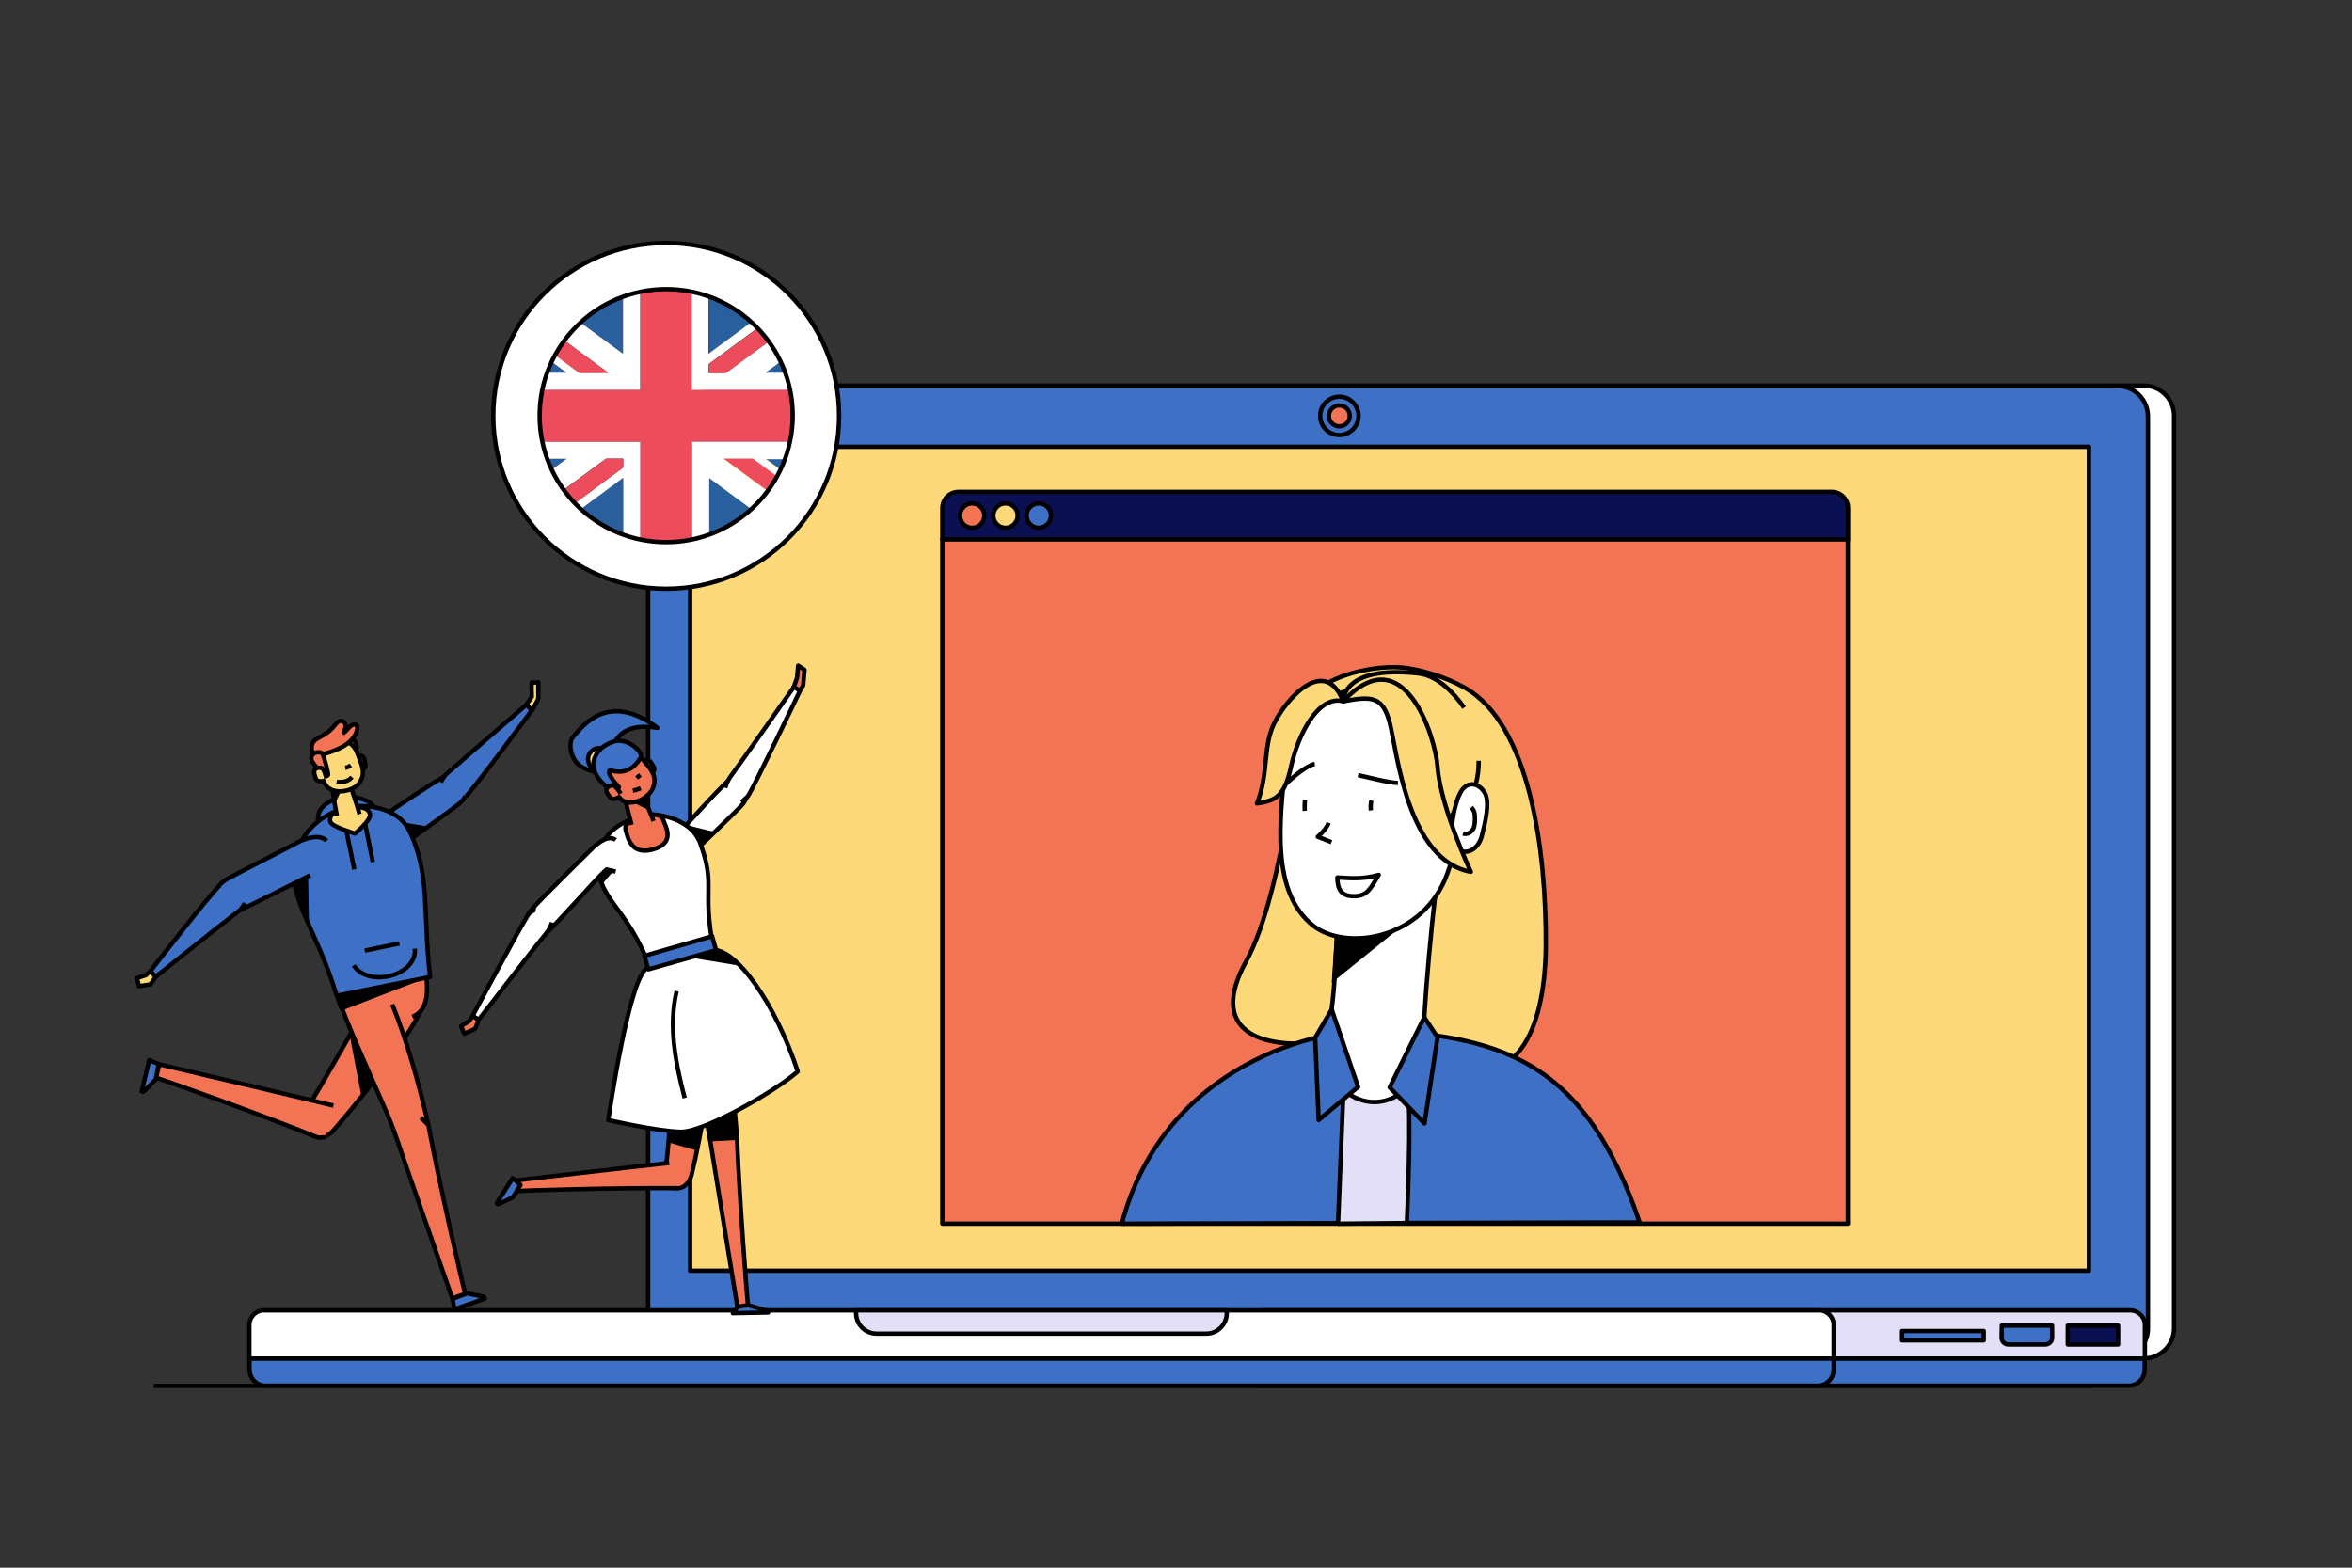 <?xml version="1.0" encoding="utf-8"?>
<!-- Generator: Adobe Illustrator 26.0.1, SVG Export Plug-In . SVG Version: 6.00 Build 0)  -->
<svg version="1.1" id="Calque_1" xmlns="http://www.w3.org/2000/svg" xmlns:xlink="http://www.w3.org/1999/xlink" x="0px" y="0px"
	 viewBox="0 0 1080 720" style="enable-background:new 0 0 1080 720;" xml:space="preserve">
<rect x="0" y="0" width="1080" height="720" fill="#333333" stroke="none"/>
<style type="text/css">
	.st0{fill:none;stroke:#000000;stroke-width:2;stroke-linejoin:round;}
	.st1{fill:#FFFFFF;stroke:#000000;stroke-width:2;stroke-linejoin:round;}
	.st2{fill:#3E71C5;stroke:#000000;stroke-width:2;stroke-linejoin:round;}
	.st3{fill:#FED979;stroke:#000000;stroke-width:2;stroke-linejoin:round;}
	.st4{fill:#E2DFF7;stroke:#000000;stroke-width:2;stroke-linejoin:round;}
	.st5{fill:#0A1052;stroke:#000000;stroke-width:2;stroke-linejoin:round;}
	.st6{fill:#F37454;stroke:#000000;stroke-width:2;stroke-linejoin:round;}
	.st7{fill:#2A5F9E;}
	.st8{fill:#FFFFFF;}
	.st9{fill:#ED4C5C;}
	.st10{fill:#FED979;stroke:#000000;stroke-width:2;stroke-linejoin:round;stroke-miterlimit:4;}
</style>
<g id="Calque_1_00000068650954047124263010000010136011754956386991_">
	<line class="st0" x1="961" y1="636.5" x2="70.6" y2="636.5"/>
	<path class="st1" d="M323.6,177.1h660.8c7.7,0,13.9,6.2,13.9,13.9v419c0,7.7-6.2,13.9-13.9,13.9H323.6c-7.7,0-13.9-6.2-13.9-13.9
		V191C309.8,183.3,316,177.1,323.6,177.1z"/>
	<path class="st2" d="M311.5,177.3h660.9c7.7,0,13.9,6.2,13.9,13.9v419c0,7.7-6.2,13.9-13.9,13.9H311.5c-7.7,0-13.9-6.2-13.9-13.9
		v-419C297.6,183.5,303.8,177.3,311.5,177.3z"/>
	<rect x="316.9" y="205.2" class="st3" width="642.3" height="378.4"/>
	<path class="st4" d="M580,601.8h398.2c3.7,0,6.7,3,6.7,6.7l0,0V624l0,0H573.2l0,0v-15.5C573.2,604.8,576.2,601.8,580,601.8
		L580,601.8z"/>
	<path class="st2" d="M573.2,624h411.6l0,0v5c0,4.1-3.3,7.4-7.4,7.4l0,0H580.7c-4.1,0-7.4-3.3-7.4-7.4l0,0L573.2,624L573.2,624z"/>
	<path class="st1" d="M121.2,601.8h714.1c3.7,0,6.7,3,6.7,6.7l0,0V624l0,0H114.5l0,0v-15.5C114.5,604.8,117.5,601.8,121.2,601.8z"/>
	<path class="st2" d="M114.5,624H842l0,0v5c0,4.1-3.3,7.4-7.4,7.4l0,0H122c-4.1,0-7.4-3.3-7.4-7.4l0,0L114.5,624L114.5,624z"/>
	<path class="st4" d="M393.1,601.8h170.2l0,0v1.3c0,5.2-4.2,9.4-9.4,9.4H402.5c-5.2,0-9.4-4.2-9.4-9.4V601.8L393.1,601.8z"/>
	<rect x="873.4" y="611.3" class="st2" width="37.5" height="4.3"/>
	<path class="st2" d="M919.2,608.8h23.1l0,0v5.6c0,1.7-1.4,3.1-3.1,3.1h-17c-1.7,0-3.1-1.4-3.1-3.1L919.2,608.8L919.2,608.8z"/>
	<rect x="949.5" y="608.8" class="st5" width="23.1" height="8.7"/>
	<circle class="st2" cx="615" cy="191" r="8.8"/>
	<circle class="st6" cx="615" cy="191" r="4.8"/>
	<rect x="432.7" y="247.6" class="st6" width="415.8" height="314.4"/>
	<path class="st5" d="M440.2,225.9h400.9c4.1,0,7.5,3.3,7.5,7.5l0,0v14.3l0,0H432.7l0,0v-14.3C432.7,229.2,436,225.9,440.2,225.9
		L440.2,225.9z"/>
	<circle class="st6" cx="446.4" cy="236.8" r="5.6"/>
	<circle class="st3" cx="461.7" cy="236.8" r="5.6"/>
	<circle class="st2" cx="477" cy="236.8" r="5.6"/>
	<path class="st7" d="M286.2,246.6v-27.2l-20.3,15C271.8,239.8,278.7,244,286.2,246.6z"/>
	<path class="st7" d="M325.5,246.6c7.5-2.7,14.5-6.8,20.4-12.3l-20.3-15L325.5,246.6z"/>
	<path class="st7" d="M250.2,210.6c0.7,1.9,1.4,3.8,2.3,5.6l7.7-5.6H250.2z"/>
	<path class="st7" d="M351.5,210.6l7.7,5.6c0.9-1.8,1.7-3.7,2.3-5.6H351.5z"/>
	<path class="st8" d="M289,202.8h-41c0.5,2.7,1.3,5.3,2.2,7.9h10l-7.7,5.6c1.5,3.2,3.4,6.3,5.5,9.2l20.3-14.9h7.9v4.1l-23,17
		c0.9,0.9,1.8,1.8,2.7,2.7l20.3-15v27.2c2.6,0.9,5.2,1.6,7.9,2.2v-46H289L289,202.8z"/>
	<path class="st8" d="M363.7,202.8h-46v46.1c2.7-0.5,5.3-1.3,7.9-2.2v-27.2l20.3,15c2.7-2.5,5.2-5.3,7.4-8.2l-21-15.5h13.3l11.9,8.8
		l0,0c0.6-1,1.1-2.1,1.6-3.1l-7.7-5.6h10C362.4,208.1,363.2,205.5,363.7,202.8z"/>
	<path class="st9" d="M258.1,225.6c1.5,2.1,3.2,4.1,5,6l0.1,0.1l23-17v-4.1h-7.8L258.1,225.6z"/>
	<path class="st9" d="M332.3,210.6l21,15.4c0.7-1,1.4-2,2.1-3l0.3-0.5c0.6-1,1.3-2.1,1.9-3.1l-11.9-8.8L332.3,210.6z"/>
	<path class="st7" d="M325.5,135.3v27.2l20.3-15C340,142.1,333.1,137.9,325.5,135.3z"/>
	<path class="st7" d="M286.2,135.3c-7.5,2.7-14.5,6.8-20.4,12.3l20.4,15V135.3z"/>
	<path class="st7" d="M361.5,171.3c-0.7-1.9-1.5-3.8-2.3-5.6l-7.6,5.6H361.5z"/>
	<path class="st7" d="M260.2,171.3l-7.7-5.6c-0.9,1.8-1.6,3.7-2.3,5.6H260.2z"/>
	<path class="st8" d="M322.7,179.1h41c-0.5-2.7-1.3-5.3-2.2-7.9h-10l7.6-5.6c-1.5-3.2-3.4-6.3-5.5-9.2l-20.3,14.9h-7.9v-4.1l23-17
		c-0.9-0.9-1.8-1.8-2.8-2.7l-20.3,15v-27.2c-2.6-0.9-5.2-1.6-7.9-2.2v46.1h5.3V179.1z"/>
	<path class="st8" d="M248,179.1h46v-46c-2.7,0.5-5.3,1.3-7.9,2.2v27.2l-20.4-15c-2.7,2.5-5.2,5.3-7.4,8.2l21,15.5H266l-11.9-8.8
		l0,0c-0.6,1-1.1,2.1-1.6,3.2l7.7,5.6h-10C249.3,173.8,248.5,176.5,248,179.1z"/>
	<path class="st9" d="M353.6,156.3c-1.5-2.1-3.2-4.1-5-6v-0.1l-23,17v4.1h7.8L353.6,156.3z"/>
	<path class="st9" d="M279.4,171.3l-21-15.4c-0.7,1-1.4,2-2.1,3l-0.3,0.5c-0.6,1-1.3,2.1-1.9,3.1l11.9,8.8L279.4,171.3z"/>
	<path class="st9" d="M363.7,179.1h-46v-46c-7.8-1.6-15.8-1.6-23.6,0v46.1H248c-1.6,7.8-1.6,15.8,0,23.6h46v46.1
		c7.8,1.6,15.8,1.6,23.6,0v-46.1h46C365.2,195,365.2,186.9,363.7,179.1L363.7,179.1z"/>
	<path class="st1" d="M305.9,111.6c-43.9,0-79.4,35.6-79.4,79.4s35.6,79.4,79.4,79.4s79.4-35.5,79.4-79.4S349.8,111.6,305.9,111.6
		L305.9,111.6z M305.9,249c-32.1,0-58.1-26-58.1-58.1s26-58.1,58.1-58.1s58.1,26,58.1,58.1l0,0C363.9,223,337.9,249,305.9,249
		L305.9,249z"/>
	<path class="st3" d="M572.2,441.5c-17.6,31.9,6.2,41,36.6,36.9s43.4,0.3,63.8,10s36.9-10.6,37.2-54s-7.3-101.8-37.3-118.6
		c-8.5-4.8-20.7-8.7-29.8-9.3c-13.8-0.9-40,4.8-44.9,19.8C597.9,326.3,589.9,409.6,572.2,441.5z"/>
	<path class="st2" d="M515.1,562c19.7-74,91.5-89.9,117.1-88.8c60.5,2.8,96.4,16.7,120.7,88.2L515.1,562z"/>
	<path class="st1" d="M608.3,481.4c7.2-32,3.2-48.9,9.3-85.8c5.4-32.8,46.5-21.1,46.5-21.1c-3.9,20.6-9.6,74.1-10.8,106.9
		c-3.1,23.8-22.1,35.5-22.1,35.5S606,499,608.3,481.4z"/>
	<polygon points="649,405.4 643.9,425.2 611.5,451.4 612.9,430.4 	"/>
	<path class="st1" d="M674.2,352.6c-2.5,21.7-4.3,34-9.6,48.6c-11.2,30.9-46.9,35.5-61.5,24c-19.4-15.2-15.8-47.1-12.6-76.2
		c2.7-24.8,29.5-38.7,55.8-32.6S676,336.2,674.2,352.6z"/>
	<path class="st3" d="M672.3,325c-4.8-6.9-12.3-14.8-21-15.7c-35.5-3.9-34.5,12.8-34.5,12.8c16.8-6.1,32.7,6.2,34.7,15.2
		s11.3,49.5,11.3,49.5S665.5,371,673,367c4.3-2.3,6-9.8,6-17.6"/>
	<path class="st1" d="M614.1,403c5,0.2,11.1,1.1,19-1.2c-3.8,6.3-5.3,9.8-11.3,9.8C615.6,411.7,614.1,408,614.1,403z"/>
	<path class="st0" d="M629.7,367.7c-0.3,1.5-0.4,3-0.2,4.5"/>
	<path class="st0" d="M599.2,367.5c-0.1,1.6-0.2,3.3-0.1,4.9"/>
	<path class="st3" d="M590.9,359.7c2.5-2.6,9.3-8.3,12.8-8.8"/>
	<path class="st3" d="M623.6,356c3,0.6,14.4,3.6,18.3,3.6"/>
	<path class="st1" d="M610.1,377.9c-1.2,3.2-5,6.4-5,6.4l6.3,2.5"/>
	<path class="st4" d="M616.9,500.4c5.5,5.4,18,10,29.2-0.8c2.4,8.1-0.1,62.1-0.1,62.1l-31.6,0.3L616.9,500.4z"/>
	<polygon class="st2" points="603.9,476.6 611.5,463.6 623.6,499.2 605.5,514.4 	"/>
	<polygon class="st2" points="638.1,499.4 654.1,516 660.1,476.4 654,467.2 	"/>
	<path class="st1" d="M666.2,381.2c-0.9,3.9-0.6,7.2,3.7,9.3s9-0.8,10.5-6.5c1.6-6.3,4-15.9,1.2-20.2s-8.1-5.4-11.1,0.4
		S667,378,666.2,381.2z"/>
	<path class="st0" d="M671.8,382.8c1.5,0.5,3.1-0.1,4.1-1.3c0.3-0.4,0.6-0.8,0.8-1.2c0.2-0.5,0.3-1.1,0.4-1.7
		c0.2-1.4,0.2-2.9,0.1-4.4c-0.1-1.3-0.7-2.5-1.6-3.4"/>
	<path class="st3" d="M616.8,322.1c-11.6-3.1-20.9,15.7-24,30.1s-7.7,15.5-15.6,16.8c5.5-13.7,2.5-26,8-37S608.2,300.8,616.8,322.1z
		"/>
	<path class="st3" d="M616.8,322.1c12.9-2.4,18.2-2.5,21.4,10.1s8.1,63.1,37.2,68.2c-5.9-12.5-14.4-34.8-15.3-48.2
		S644.7,291.9,616.8,322.1z"/>
</g>
<path class="st2" d="M173.1,376.9c5.2-3.9,25.4-17.2,31.5-20.7c6-3.5,14.8,6.1,5.9,13.2c-2.5,2-26.9,19.7-30.8,22.3
	c-3.9,2.6-10.3,4.5-13,1.7C164.1,390.5,160.9,385.9,173.1,376.9z"/>
<path class="st2" d="M213.9,365.8c4.1-4.1,30.4-39.7,30.4-39.7l-2.4-2.6c0,0-29.1,25.1-36.6,31.7c-1.5,1.3-2.9,4.1-2.9,4.1"/>
<path class="st3" d="M244.3,326.4l2.9-5.4v-7.7c0,0-2.5,0.4-2.9,0s-0.1,6.7-0.1,6.7l-2.4,3.5L244.3,326.4z"/>
<path class="st6" d="M178.1,448.2c-8.4,9.6-29.6,49.5-35.9,58.8c-8.9,13,4.5,19.4,10.8,12.3c12.7-14.5,32.5-39.9,39.6-53.9
	c2.1-4,4.4-8.1,1.2-12.8"/>
<path d="M172.3,476.8c-0.1,0.5,9.6,4.7,9.6,4.7L166,503.8l-5.4-28.2l1.1-3L172.3,476.8z"/>
<path class="st6" d="M163.3,467.3c-7.8-0.8-9-11-8.9-16.5c0.1-5.4,10.6-5.8,20.7-5.8c9.5,0,20.6,0.6,20.9,5.8
	c0.7,11.1-2.6,14.4-6.6,16.2"/>
<path class="st6" d="M153.1,507.8c-17-4.2-80-19-80-19l-1.5,6.2c2.7,0.6,48.4,16.9,74.5,27.5l3.5-0.2"/>
<path class="st6" d="M180.1,461.3c6,14.4,12.4,36.5,16.6,55.4c2.1,9.3-11.1,16.3-16.3,1.4c-3.7-10.6-23.4-51.3-26.1-63.7"/>
<path class="st6" d="M180.7,518.7c5.6,16.6,27,77.6,27,77.6l6-2.1c-1-2.6-11.8-49.9-17-77.5l-3.4-3.4"/>
<path class="st2" d="M146.1,377.1c-1.2-7.1,7.8-11,12.8-11.2s13.1,2,13,6.1s-1.5,11.6-10.1,12.4
	C153.2,385.3,147.1,382.9,146.1,377.1z"/>
<polygon class="st2" points="72.9,488.7 71.5,495.8 65.9,501.4 65.1,501.2 68.5,486.9 "/>
<path class="st2" d="M154.6,457.3c9.7-2,40.7-8.2,42.9-8.6c-3.5-30.6,0.2-46.6-9.4-66.9c-6.1-12.8-23.9-12.2-28.1-11.1
	c-10,2.6-19.2,8-23.9,20.7C129.6,409,145.2,425.7,154.6,457.3z"/>
<path d="M135.3,405.9c0.1,0.3,6.6,19,6.6,19l-0.7-36.6L135.3,405.9z"/>
<path class="st3" d="M155.3,372.6c-2.9,0.9-4.3,2.6-3.6,4.9c0.7,2.2,11.3,5.3,11.3,5.3s7.5-6.1,6.9-8.8c-0.6-2.7-3.3-3.4-6.2-3.1
	S155.3,372.6,155.3,372.6z"/>
<path class="st3" d="M165.1,373.9c-1.6-5.5-3.6-11.5-6-18c-2.1-5.8-8.6-2.3-8.6-2.3c1.4,3.6,3,15.1,4.2,21.1"/>
<path d="M151.7,359.1c-0.1,0.2,2.1,10.2,2.1,10.2l3.5-7.6l0.2-5.9L151.7,359.1z"/>
<path class="st2" d="M142.4,402c-5.8,3-27.4,13.8-33.7,16.8c-6.3,3-14.9-7.9-5.5-14.4c2.6-1.8,29.4-15.2,33.5-17.5
	s10.7-3.8,13.2-0.7"/>
<path class="st2" d="M101,406.6c-4.4,3.8-32,39.5-32,39.5l2.5,2.5c0,0,29.9-24,37.9-30c1.6-1.2,3.1-3.8,3.1-3.8"/>
<polygon class="st3" points="69,446.1 67,447.9 62.9,449.2 63.8,452.9 69.1,452.1 71.5,448.6 "/>
<polygon class="st2" points="207.8,596.5 214.5,594 222.3,595.6 222.6,596.4 208.7,601.3 "/>
<line class="st0" x1="159" y1="381.4" x2="162.7" y2="399.3"/>
<line class="st0" x1="167.6" y1="378.1" x2="171.2" y2="395.9"/>
<path class="st0" d="M190.5,435.7c1,12.5-21.2,18.1-28.1,7.7"/>
<line class="st0" x1="167.5" y1="436.6" x2="183.4" y2="433.3"/>
<path class="st3" d="M163.1,352.4c-0.3-1.3-0.4-2.6-0.5-3.8c0-0.8,2.1-2,3.4-1.5c1.3,0.5,1.6,2.6,1.8,4.1c0.2,1.3-1,2.5-2.6,2.6
	C163.7,353.9,163.3,353.2,163.1,352.4z"/>
<path class="st6" d="M159.8,339.6c1.9-0.8,3.5,0.6,3.8,2.2s0.1,7.2,0.1,7.2s-0.9,0.7-1.5,0.7c-0.5,0-4.2-6-4.5-7
	C157,340.9,159.8,339.6,159.8,339.6z"/>
<path class="st3" d="M145.6,350.1c1.5,4.8,2,5.7,3.2,9c2.3,6.3,11.9,4.8,15.3,1.5c4.5-4.6,2.1-9.2-0.2-15.1
	c-2.1-5.3-8.3-7.4-13.8-4.8C144.5,343.3,144.4,346.5,145.6,350.1z"/>
<path class="st6" d="M147.2,346.7c4.4-1.2,13.3-3.5,16.2-9.8c1.7-3.7-0.2-5.8-3.1-2.8s-2.8,3.3-1.8,0.6c0.9-2.7-1.7-5.8-4.8-1.6
	c-3.8,5.1-8.9,5.5-10.1,8.1C142,344.7,144.4,347.5,147.2,346.7z"/>
<path class="st6" d="M144.6,345.8c-1.9,0.8-2,2.9-1.1,4.2c0.9,1.3,4.8,6.7,4.8,6.7s1.9-0.2,2.3-0.7s-1.9-8.6-2.4-9.6
	C147.4,344.8,144.6,345.8,144.6,345.8z"/>
<path class="st3" d="M149.5,358.4c-1.4,0.6-3.9,0.7-4.4-0.6c-0.5-1.3-1.3-3.4-0.5-4.4c0.9-1,3.2-1,3.6-0.3c0.8,1.3,1.3,2.8,1.6,4.3"
	/>
<path class="st0" d="M158.5,352.6c0.9-0.1,1.8-0.5,2.6-1.1"/>
<path class="st0" d="M154.6,359.1c1.3,0.2,2.5,0.1,3.8-0.2c1.2-0.3,2.4-1,3.2-2"/>
<polygon points="157.5,463.9 194.6,449.6 155.3,457.8 "/>
<path d="M185.4,377.7c0,0.1,11.3,1.9,11.3,1.9l-7.3,5.2l-4-6.8"/>
<path class="st1" d="M302,400.6c2.7,2.4,7.1-0.2,10.6-3.5s25.4-24.4,27.6-26.8c8-8.8,0.3-16.9-5.2-12.3
	c-5.6,4.7-26.6,28.7-31.7,33.2"/>
<path class="st1" d="M340.4,368.4c0.6-0.4,3-2.7,3-2.7c3.3-5.1,24-48.6,24-48.6l-2.8-1.7c0,0-23.2,33.2-29.4,41.6
	c-1.2,1.7-2.2,4.8-2.2,4.8"/>
<polygon class="st6" points="364.5,315.5 366,311.2 366.5,305.7 369.4,307.6 368.8,314.8 367.3,317.2 "/>
<polygon class="st2" points="336.5,603.1 352.7,602.8 352.6,602 343.4,599.4 339.4,599.3 "/>
<path class="st6" d="M323,448.1c4.4,1.2,5.4,5.7,6.6,10c4,14.7,7.5,45.8,8.8,64.5c0.6,9.2-10.3,13.3-12.8-1.9
	c-1.8-10.8-12.8-53.3-13.6-65.6"/>
<path d="M311.1,454.2l-2.2,6l0.4,25.3l12,20.6c0,0,0-49,0-49.5L311.1,454.2z"/>
<path class="st2" d="M294.4,451.1c0.8,5.2,3.4,14.9,10.7,14.5c8.4-0.5,21.2-2.3,23.8-4.2c3.4-2.4,3.9-6.3,1.1-16.8
	c-1.4-5.2-9-3.7-17.6-2.3C303.1,444,293.6,445.9,294.4,451.1z"/>
<path class="st6" d="M338.4,522.5c1.1,27.2,4.6,74.3,5.1,76.9l-4.9,0.8c0,0-10.2-62.1-12.9-79"/>
<path class="st6" d="M312.7,467.2c-2.9,12-5.1,55.8-6.7,66.6c-2.2,15.2,9.5,14.6,11.6,5.6c4.4-18.2,9.5-49,10.9-64.1"/>
<path class="st6" d="M310.7,545.7c-27.1-0.2-71.2,1-73.8,1.4l-0.6-4.9c0,0,54-6.3,71-8.1"/>
<path class="st1" d="M275,394.5c1.2-13,10.8-17,19.8-20.1c3.8-1.3,22.1,0.1,26.8,13c7.3,20.2,0.5,19.8,6.2,49.2l-29.1,8.3
	C287.4,415,273.3,412.9,275,394.5z"/>
<path class="st6" d="M298.5,374.4c2.8-0.5,5.5-0.1,6.2,2.5c0.8,2.6,5.7,10.2-4.8,13.2c-10.6,3-11.7-6.3-12.5-8.4s0.4-3.9,3.1-5
	C290.5,376.7,295.7,374.9,298.5,374.4z"/>
<path class="st6" d="M290,378.8c-1.6-5.7-4-16.8-5.6-20.2c0,0,6-3.9,8.5,1.5c2.8,6.1,5.2,11.8,7.2,17"/>
<path d="M291.3,360.1l4,2.3l2.8,9.7c0,0-13.8-6-12.1-8.4L291.3,360.1z"/>
<path class="st2" d="M266.5,351.8c3.1,2.1,8.9,3.9,11.9,1.7c3-2.2-1.3-23.2,23.5-19.2c-22.6-17.1-34.4-0.8-38.7,4.1
	C260.7,341.2,262,348.7,266.5,351.8z"/>
<ellipse class="st10" cx="275.1" cy="348.7" rx="5.1" ry="5.1"/>
<path class="st6" d="M298.6,355.7c1.5-0.7,2.2-2.2,1.6-3.4c-0.7-1.3-1.7-3.3-3.1-3.3s-3.1,1.8-2.8,2.6c0.5,1.2,1.1,2.4,1.8,3.6
	C296.5,355.9,297.2,356.4,298.6,355.7z"/>
<path class="st6" d="M279.1,347.9c4.5-4.4,11.2-4.5,15.1-0.1c4.2,4.9,8.2,8.6,5.4,14.6c-2.1,4.4-10.9,9.2-15.3,3.8
	c-2.4-2.8-3.1-3.5-6.2-7.7C275.7,355.5,274.7,352.3,279.1,347.9z"/>
<path class="st0" d="M294.2,362c-1.1,0.5-2.3,0.9-3.6,1.1"/>
<line class="st0" x1="294" y1="355.9" x2="292.3" y2="357.3"/>
<path class="st2" d="M272.8,348.7c1.3-4.1,4.6-6.5,8.3-7.9c6.9-2.7,14.3,4.7,13.1,7c-3.3,6.2-8.6,7.7-14.1,5.9
	c-2,1.5,4.1,7.8,4.1,7.8l-6.1-0.6C278.1,361,270.7,355.1,272.8,348.7z"/>
<path class="st6" d="M285,364.5c-0.8-1.4-1.8-2.6-3.1-3.7c-0.7-0.5-2.9,0.3-3.4,1.6c-0.5,1.3,1,3,2,4.1c0.9,1,3.3,0.1,4.5-1"/>
<path class="st1" d="M326.1,436.3c11.6-1.9,30.1,25,40.2,55.8c-9.4,8.5-42.8,27.9-53.7,27.7c-10.9-0.2-33.3-5.4-33.3-5.4
	s9.7-67.6,18.3-70C306.1,442.1,314.5,438.2,326.1,436.3z"/>
<path class="st1" d="M282.7,385.8c-2.8-2.3-7.2,0.4-10.7,3.8s-25,24.8-27.2,27.3c-7.9,8.9,0.2,16.6,5.7,11.9
	c5.6-4.8,22.9-25,28-29.5l4.2,1"/>
<path class="st1" d="M246,417.8c-0.9-0.1-3.1,1.8-3.1,1.8c-3.5,5-25.9,47-25.9,47l2.8,1.7c0,0,24.6-31.9,31.3-40
	c1.3-1.6,2.4-4.6,2.4-4.6"/>
<polygon class="st6" points="219.8,468.4 218.2,472.5 213.2,474.7 211.7,471.3 215.5,468.9 217,466.6 "/>
<polygon class="st2" points="328.8,436.4 327,430 295.9,439 297.7,445.2 "/>
<polygon class="st2" points="235.4,541.1 228.1,552.6 228.8,553.1 235.5,549.9 239,544.2 "/>
<polygon points="338.3,523.6 326.1,524.2 324.8,516.5 337.4,510.6 "/>
<path d="M320,528.9c-0.1,0.4,2.9-11.6,2.9-11.6l-8.9,2.4l-6.9-0.4v5.4l13.1,3.8"/>
<polygon points="322,388.4 315.9,379.1 328.2,382.1 "/>
<path class="st0" d="M314.4,504.3c-4.2-16-7.5-32.9-3.7-49.1"/>
<polygon points="337.5,441 328.8,436.4 317.7,439.9 340,443.6 "/>
<polygon points="278.2,399 275.5,403.1 276.5,406.1 281.7,400 "/>
</svg>

